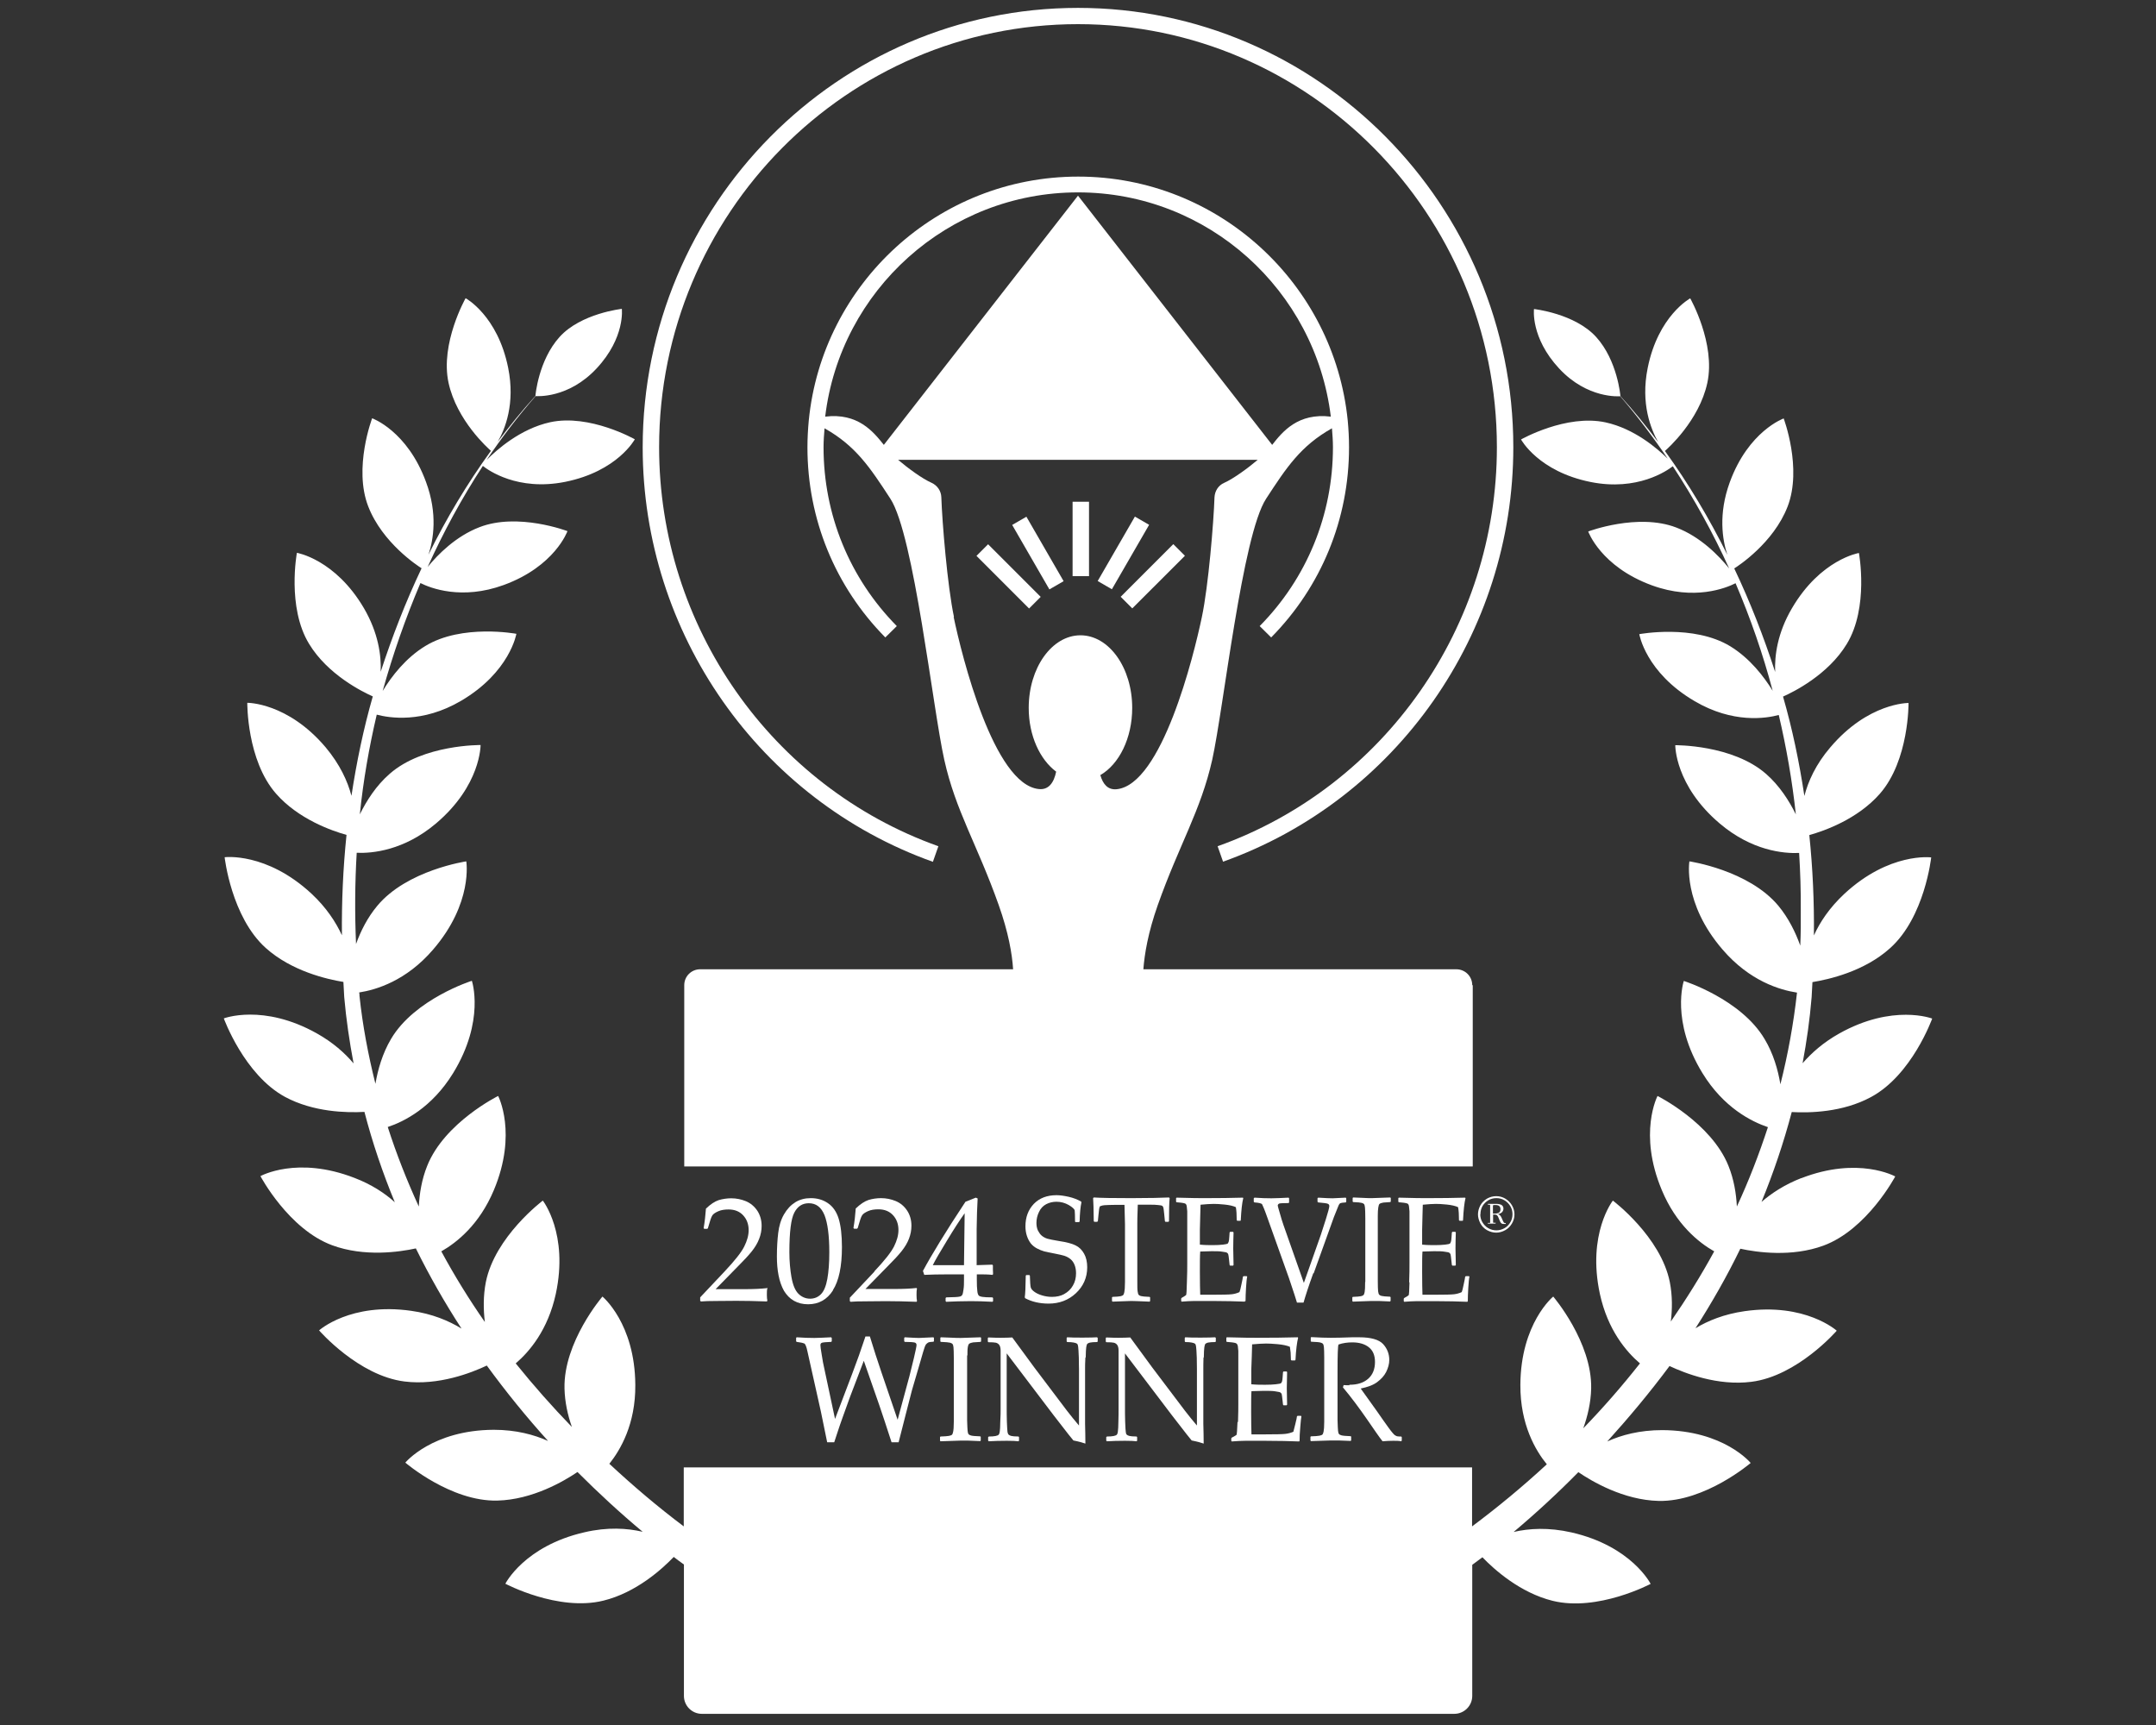 <?xml version="1.0"?>
<svg xmlns="http://www.w3.org/2000/svg" width="100" height="80" viewBox="0 0 100 80" fill="none">
<rect x="0" y="0" width="100" height="80" fill="#333333" stroke="none"/>
<path d="M83.547 54.636C82.769 54.941 82.168 55.337 81.703 55.741C82.259 54.385 82.731 52.99 83.105 51.573C83.935 51.619 85.467 51.589 86.777 50.88C88.682 49.859 89.619 47.238 89.619 47.238C89.619 47.238 87.798 46.537 85.307 47.931C84.56 48.35 84.019 48.838 83.608 49.31C83.798 48.297 83.943 47.276 84.027 46.248C84.042 46.019 84.049 45.783 84.065 45.547C84.811 45.425 86.465 45.059 87.669 43.97C89.276 42.53 89.573 39.764 89.573 39.764C89.573 39.764 87.638 39.512 85.543 41.455C84.85 42.103 84.408 42.773 84.133 43.383C84.149 41.829 84.08 40.274 83.92 38.728C84.606 38.537 86.152 37.996 87.189 36.815C88.552 35.261 88.522 32.602 88.522 32.602C88.522 32.602 86.655 32.579 84.888 34.667C84.217 35.452 83.867 36.236 83.691 36.914C83.455 35.352 83.135 33.806 82.701 32.305C83.181 32.092 84.789 31.299 85.657 29.867C86.693 28.168 86.221 25.646 86.221 25.646C86.221 25.646 84.446 25.935 83.112 28.213C82.442 29.356 82.305 30.4 82.335 31.162C81.802 29.524 81.177 27.916 80.438 26.362C80.598 26.263 82.259 25.189 82.914 23.49C83.6 21.707 82.731 19.406 82.731 19.406C82.731 19.406 81.101 19.985 80.232 22.362C79.691 23.84 79.889 25.036 80.118 25.73C79.28 24.046 78.32 22.43 77.223 20.914C77.345 20.808 78.808 19.512 79.189 17.76C79.585 15.931 78.396 13.836 78.396 13.836C78.396 13.836 76.91 14.636 76.423 17.067C76.088 18.728 76.575 19.909 76.91 20.503C76.354 19.764 75.775 19.048 75.158 18.37C75.158 18.347 75.021 16.724 74.038 15.634C73.048 14.537 71.15 14.332 71.15 14.332C71.15 14.332 70.983 15.657 72.316 17.09C73.634 18.507 75.112 18.377 75.15 18.377C75.943 19.299 76.674 20.267 77.352 21.272C76.865 20.792 75.798 19.878 74.472 19.589C72.644 19.192 70.549 20.381 70.549 20.381C70.549 20.381 71.349 21.867 73.779 22.354C75.951 22.789 77.322 21.829 77.589 21.623C78.579 23.131 79.455 24.716 80.202 26.362C79.722 25.768 78.869 24.892 77.749 24.465C75.966 23.779 73.665 24.648 73.665 24.648C73.665 24.648 74.244 26.278 76.621 27.147C78.587 27.863 80.049 27.276 80.499 27.048C81.192 28.671 81.771 30.339 82.221 32.038C81.809 31.368 81.162 30.53 80.255 29.973C78.556 28.937 76.034 29.41 76.034 29.41C76.034 29.41 76.324 31.185 78.602 32.518C80.377 33.562 81.916 33.318 82.503 33.158C82.861 34.682 83.128 36.221 83.295 37.768C82.983 37.135 82.541 36.442 81.916 35.893C80.362 34.53 77.703 34.56 77.703 34.56C77.703 34.56 77.68 36.427 79.768 38.194C81.253 39.452 82.716 39.589 83.448 39.558C83.501 40.434 83.531 41.318 83.524 42.194C83.531 42.751 83.524 43.307 83.501 43.855C83.28 43.238 82.96 42.583 82.488 42.011C81.109 40.35 78.358 39.947 78.358 39.947C78.358 39.947 78.031 41.874 79.897 44.038C81.154 45.501 82.556 45.912 83.349 46.034C83.189 47.474 82.93 48.892 82.579 50.286C82.465 49.608 82.251 48.861 81.848 48.191C80.751 46.331 78.099 45.493 78.099 45.493C78.099 45.493 77.474 47.345 78.968 49.775C79.951 51.375 81.238 52.015 82 52.274C81.589 53.532 81.116 54.758 80.56 55.954C80.529 55.352 80.423 54.697 80.171 54.072C79.371 52.069 76.88 50.827 76.88 50.827C76.88 50.827 75.973 52.556 77.078 55.192C77.741 56.785 78.785 57.623 79.509 58.034C78.899 59.154 78.221 60.236 77.497 61.288C77.566 60.716 77.573 60.092 77.451 59.467C77.032 57.349 74.808 55.68 74.808 55.68C74.808 55.68 73.604 57.212 74.206 60.008C74.571 61.684 75.432 62.69 76.065 63.23C75.242 64.274 74.366 65.28 73.436 66.24C73.634 65.684 73.787 65.052 73.802 64.396C73.848 62.24 72.042 60.13 72.042 60.13C72.042 60.13 70.533 61.364 70.518 64.229C70.51 66.072 71.227 67.276 71.745 67.909C70.64 68.93 69.482 69.89 68.278 70.789V68.053H31.714V70.789C30.518 69.89 29.368 68.914 28.263 67.886C28.773 67.246 29.482 66.05 29.467 64.229C29.451 61.371 27.943 60.13 27.943 60.13C27.943 60.13 26.13 62.24 26.183 64.396C26.198 65.029 26.335 65.638 26.526 66.179C25.611 65.234 24.743 64.251 23.92 63.23C24.552 62.69 25.413 61.684 25.779 60.008C26.381 57.212 25.177 55.68 25.177 55.68C25.177 55.68 22.952 57.349 22.533 59.467C22.411 60.099 22.419 60.731 22.488 61.31C21.756 60.259 21.078 59.162 20.469 58.034C21.192 57.623 22.236 56.792 22.907 55.192C24.011 52.556 23.105 50.827 23.105 50.827C23.105 50.827 20.613 52.061 19.813 54.072C19.562 54.697 19.455 55.352 19.425 55.954C18.876 54.758 18.389 53.524 17.985 52.267C18.747 52.015 20.034 51.368 21.017 49.768C22.511 47.33 21.886 45.486 21.886 45.486C21.886 45.486 19.234 46.324 18.137 48.183C17.741 48.853 17.528 49.592 17.413 50.263C17.078 48.922 16.819 47.566 16.674 46.187C16.674 46.133 16.674 46.08 16.659 46.027C17.451 45.905 18.846 45.486 20.088 44.038C21.954 41.874 21.627 39.947 21.627 39.947C21.627 39.947 18.876 40.35 17.497 42.011C17.04 42.56 16.728 43.185 16.514 43.779C16.453 42.37 16.461 40.96 16.545 39.55C17.269 39.581 18.739 39.444 20.225 38.187C22.312 36.419 22.29 34.552 22.29 34.552C22.29 34.552 19.631 34.522 18.076 35.886C17.444 36.434 17.002 37.135 16.689 37.768C16.849 36.206 17.116 34.667 17.474 33.143C18.053 33.295 19.592 33.554 21.383 32.503C23.653 31.17 23.951 29.394 23.951 29.394C23.951 29.394 21.429 28.922 19.73 29.958C18.815 30.514 18.16 31.368 17.749 32.046C18.221 30.347 18.808 28.671 19.501 27.04C19.966 27.276 21.421 27.84 23.364 27.131C25.741 26.263 26.32 24.632 26.32 24.632C26.32 24.632 24.019 23.756 22.236 24.45C21.147 24.869 20.316 25.707 19.836 26.293C20.568 24.671 21.421 23.101 22.396 21.608C22.632 21.798 24.004 22.789 26.213 22.347C28.644 21.859 29.444 20.373 29.444 20.373C29.444 20.373 27.349 19.185 25.52 19.581C24.126 19.886 23.021 20.876 22.571 21.333C23.265 20.297 24.019 19.314 24.842 18.37C24.88 18.37 26.358 18.499 27.676 17.082C29.009 15.65 28.842 14.324 28.842 14.324C28.842 14.324 26.945 14.53 25.954 15.627C24.971 16.716 24.834 18.339 24.834 18.362C24.209 19.048 23.631 19.764 23.082 20.495C23.425 19.909 23.905 18.72 23.57 17.059C23.082 14.629 21.596 13.829 21.596 13.829C21.596 13.829 20.408 15.924 20.804 17.752C21.185 19.505 22.648 20.8 22.77 20.907C21.672 22.423 20.705 24.038 19.874 25.722C20.103 25.029 20.309 23.832 19.76 22.354C18.891 19.977 17.261 19.398 17.261 19.398C17.261 19.398 16.385 21.699 17.078 23.482C17.733 25.181 19.394 26.255 19.554 26.354C18.815 27.909 18.191 29.524 17.657 31.154C17.688 30.4 17.55 29.356 16.88 28.206C15.547 25.935 13.771 25.638 13.771 25.638C13.771 25.638 13.299 28.16 14.335 29.859C15.204 31.291 16.811 32.084 17.291 32.297C16.857 33.806 16.537 35.352 16.301 36.907C16.126 36.236 15.768 35.452 15.105 34.659C13.337 32.572 11.47 32.594 11.47 32.594C11.47 32.594 11.44 35.253 12.804 36.808C13.84 37.989 15.387 38.53 16.072 38.72C15.912 40.267 15.844 41.821 15.859 43.375C15.577 42.766 15.143 42.095 14.45 41.448C12.354 39.505 10.419 39.756 10.419 39.756C10.419 39.756 10.724 42.522 12.324 43.962C13.528 45.044 15.181 45.417 15.928 45.539C15.943 45.775 15.95 46.004 15.966 46.24C16.057 47.284 16.209 48.305 16.4 49.318C15.996 48.838 15.44 48.343 14.693 47.924C12.202 46.53 10.381 47.23 10.381 47.23C10.381 47.23 11.326 49.844 13.223 50.872C14.541 51.581 16.08 51.611 16.903 51.566C17.276 52.998 17.749 54.392 18.312 55.756C17.848 55.337 17.238 54.933 16.446 54.629C13.779 53.592 12.08 54.545 12.08 54.545C12.08 54.545 13.383 57.006 15.409 57.752C16.895 58.301 18.526 58.065 19.288 57.897C19.92 59.177 20.629 60.419 21.406 61.615C20.819 61.257 20.057 60.93 19.074 60.792C16.248 60.389 14.8 61.699 14.8 61.699C14.8 61.699 16.621 63.802 18.762 64.069C20.339 64.267 21.87 63.665 22.579 63.33C23.463 64.541 24.408 65.707 25.421 66.827C24.773 66.537 23.935 66.309 22.899 66.309C20.042 66.324 18.8 67.832 18.8 67.832C18.8 67.832 20.91 69.646 23.067 69.592C24.697 69.554 26.168 68.686 26.785 68.267C27.752 69.234 28.758 70.164 29.809 71.04C29.093 70.872 28.179 70.811 27.105 71.063C24.316 71.703 23.44 73.448 23.44 73.448C23.44 73.448 25.893 74.751 27.989 74.232C29.505 73.859 30.701 72.777 31.25 72.206C31.402 72.328 31.562 72.442 31.722 72.556V78.651C31.722 79.109 32.095 79.482 32.552 79.482H67.455C67.912 79.482 68.286 79.109 68.286 78.651V72.572C68.446 72.45 68.606 72.335 68.758 72.221C69.314 72.8 70.51 73.867 72.011 74.24C74.107 74.758 76.56 73.455 76.56 73.455C76.56 73.455 75.684 71.71 72.895 71.07C71.829 70.827 70.922 70.88 70.206 71.048C71.249 70.171 72.255 69.242 73.208 68.274C73.825 68.693 75.295 69.57 76.933 69.608C79.09 69.653 81.2 67.848 81.2 67.848C81.2 67.848 79.966 66.339 77.101 66.324C76.049 66.324 75.204 66.552 74.549 66.85C75.562 65.73 76.529 64.572 77.436 63.352C78.152 63.688 79.669 64.282 81.231 64.084C83.371 63.817 85.192 61.714 85.192 61.714C85.192 61.714 83.745 60.404 80.918 60.808C79.966 60.945 79.219 61.25 78.64 61.6C79.402 60.411 80.103 59.185 80.72 57.912C81.49 58.08 83.105 58.309 84.575 57.768C86.602 57.021 87.905 54.56 87.905 54.56C87.905 54.56 86.198 53.608 83.539 54.644L83.547 54.636Z" fill="white"/>
<path d="M68.286 45.691C68.286 45.28 67.958 44.952 67.547 44.952H53.032C53.086 44.244 53.246 43.261 53.703 41.966C54.701 39.154 55.691 37.608 56.225 35.238C56.751 32.868 57.619 24.823 58.724 23.131C59.676 21.669 60.331 20.678 61.779 19.863C61.802 20.152 61.825 20.442 61.825 20.739C61.825 23.863 60.621 26.811 58.427 29.036L58.96 29.562C61.291 27.2 62.571 24.069 62.571 20.747C62.571 20.328 62.549 19.909 62.511 19.505C62.511 19.505 62.511 19.505 62.518 19.505C62.518 19.505 62.518 19.505 62.511 19.505C61.878 13.166 56.514 8.19 50.008 8.19C43.501 8.19 38.137 13.158 37.512 19.505C37.512 19.505 37.512 19.505 37.505 19.505C37.505 19.505 37.505 19.505 37.512 19.505C37.474 19.916 37.451 20.328 37.451 20.747C37.451 24.069 38.731 27.2 41.063 29.562L41.596 29.036C39.402 26.811 38.198 23.863 38.198 20.739C38.198 20.442 38.221 20.152 38.244 19.863C39.691 20.678 40.347 21.669 41.299 23.131C42.396 24.823 43.265 32.868 43.798 35.238C44.324 37.608 45.322 39.154 46.32 41.966C46.777 43.253 46.945 44.244 46.99 44.952H32.476C32.065 44.952 31.737 45.28 31.737 45.691V54.095H68.309V45.691H68.286ZM38.274 19.322C38.975 13.47 43.966 8.922 50 8.922C56.034 8.922 61.017 13.47 61.726 19.322C60.209 19.139 59.493 20.008 59.006 20.632L50 9.074L40.994 20.632C40.499 20.008 39.783 19.139 38.274 19.322ZM44.248 28.617C43.943 27.177 43.699 24.213 43.661 23.063C43.653 22.773 43.478 22.514 43.211 22.392C42.777 22.202 42.114 21.714 41.657 21.326H58.335C57.878 21.714 57.208 22.202 56.781 22.392C56.514 22.507 56.347 22.766 56.331 23.063C56.293 24.213 56.05 27.177 55.745 28.617C55.364 30.438 53.886 36.396 51.791 36.602C51.387 36.64 51.158 36.373 51.036 35.947C51.905 35.444 52.514 34.24 52.514 32.83C52.514 30.971 51.44 29.463 50.114 29.463C48.789 29.463 47.714 30.971 47.714 32.83C47.714 34.118 48.232 35.223 48.987 35.787C48.88 36.305 48.636 36.64 48.187 36.594C46.091 36.389 44.613 30.43 44.232 28.61L44.248 28.617Z" fill="white"/>
<path d="M45.83 25.241L45.291 25.779L47.731 28.22L48.27 27.681L45.83 25.241Z" fill="white"/>
<path d="M47.607 23.964L46.947 24.345L48.673 27.334L49.333 26.953L47.607 23.964Z" fill="white"/>
<path d="M50.511 23.269H49.749V26.72H50.511V23.269Z" fill="white"/>
<path d="M54.42 25.236L51.979 27.677L52.518 28.215L54.959 25.775L54.42 25.236Z" fill="white"/>
<path d="M52.639 23.958L50.913 26.946L51.572 27.328L53.299 24.339L52.639 23.958Z" fill="white"/>
<path d="M35.562 59.741C35.288 59.771 34.945 59.787 34.533 59.787H33.192L34.251 58.705C34.511 58.446 34.716 58.225 34.869 58.034C35.021 57.844 35.135 57.653 35.211 57.455C35.288 57.257 35.326 57.059 35.326 56.853C35.326 56.587 35.257 56.35 35.128 56.152C34.99 55.947 34.815 55.802 34.602 55.71C34.381 55.619 34.152 55.573 33.916 55.573C33.718 55.573 33.52 55.604 33.337 55.657C33.154 55.718 32.956 55.847 32.743 56.053C32.72 56.35 32.69 56.655 32.636 56.96L32.667 56.99H32.804L32.834 56.96C32.926 56.64 32.987 56.442 33.04 56.366C33.086 56.297 33.177 56.236 33.314 56.175C33.451 56.114 33.611 56.091 33.794 56.091C34.076 56.091 34.305 56.183 34.472 56.366C34.64 56.548 34.724 56.777 34.724 57.051C34.724 57.288 34.655 57.539 34.518 57.813C34.381 58.087 34.076 58.468 33.611 58.964L32.476 60.167V60.328L32.514 60.358C32.651 60.343 32.903 60.335 33.269 60.335C33.642 60.335 33.939 60.328 34.152 60.328C34.259 60.328 34.488 60.328 34.823 60.335C35.158 60.343 35.41 60.35 35.569 60.358L35.592 60.32C35.577 60.251 35.569 60.167 35.569 60.053C35.569 59.931 35.569 59.825 35.592 59.748L35.569 59.718L35.562 59.741Z" fill="white"/>
<path d="M38.632 59.833C38.907 59.406 39.051 58.735 39.051 57.836C39.051 57.28 38.998 56.838 38.899 56.518C38.8 56.198 38.632 55.955 38.404 55.802C38.175 55.642 37.909 55.566 37.604 55.566C37.337 55.566 37.101 55.627 36.888 55.756C36.682 55.886 36.507 56.069 36.362 56.32C36.217 56.572 36.133 56.861 36.095 57.181C36.057 57.501 36.034 57.867 36.034 58.271C36.034 58.583 36.057 58.873 36.111 59.147C36.164 59.421 36.248 59.657 36.362 59.863C36.484 60.061 36.636 60.221 36.827 60.328C37.017 60.434 37.23 60.488 37.482 60.488C37.969 60.488 38.358 60.275 38.632 59.848V59.833ZM36.712 59.246C36.651 58.895 36.613 58.499 36.613 58.073C36.613 57.135 36.69 56.526 36.842 56.236C36.994 55.947 37.215 55.802 37.512 55.802C37.855 55.802 38.091 55.985 38.244 56.358C38.389 56.732 38.465 57.303 38.465 58.073C38.465 58.568 38.434 58.979 38.373 59.315C38.312 59.65 38.213 59.886 38.076 60.023C37.939 60.16 37.771 60.229 37.573 60.229C37.375 60.229 37.185 60.153 37.032 60C36.88 59.848 36.773 59.589 36.712 59.238V59.246Z" fill="white"/>
<path d="M40.552 58.979L39.417 60.183V60.343L39.455 60.373C39.592 60.358 39.844 60.351 40.209 60.351C40.583 60.351 40.88 60.343 41.093 60.343C41.2 60.343 41.429 60.343 41.764 60.351C42.099 60.358 42.35 60.366 42.511 60.373L42.533 60.335C42.518 60.267 42.511 60.183 42.511 60.069C42.511 59.947 42.511 59.84 42.533 59.764L42.511 59.733C42.236 59.764 41.893 59.779 41.482 59.779H40.141L41.2 58.697C41.459 58.438 41.665 58.217 41.817 58.027C41.969 57.836 42.084 57.646 42.16 57.448C42.236 57.25 42.274 57.052 42.274 56.846C42.274 56.579 42.206 56.343 42.076 56.145C41.939 55.939 41.764 55.794 41.55 55.703C41.33 55.612 41.101 55.566 40.865 55.566C40.667 55.566 40.469 55.596 40.286 55.65C40.103 55.711 39.905 55.84 39.691 56.046C39.669 56.343 39.638 56.648 39.585 56.953L39.615 56.983H39.752L39.783 56.953C39.874 56.633 39.935 56.434 39.989 56.358C40.034 56.29 40.126 56.229 40.263 56.168C40.4 56.107 40.56 56.084 40.743 56.084C41.025 56.084 41.253 56.175 41.421 56.358C41.589 56.541 41.672 56.77 41.672 57.044C41.672 57.28 41.604 57.532 41.467 57.806C41.33 58.08 41.025 58.461 40.56 58.956L40.552 58.979Z" fill="white"/>
<path d="M46.061 60.343V60.198L46.031 60.168C45.809 60.168 45.657 60.16 45.566 60.145C45.474 60.13 45.413 60.107 45.391 60.076C45.368 60.046 45.337 59.977 45.33 59.871C45.314 59.764 45.307 59.581 45.307 59.33V59.101H45.482C45.627 59.101 45.809 59.101 46.031 59.124L46.061 59.093C46.061 59.025 46.053 58.949 46.053 58.873C46.053 58.834 46.053 58.773 46.053 58.682L46.023 58.651C45.855 58.659 45.611 58.667 45.299 58.674V57.013C45.307 56.442 45.322 55.97 45.345 55.581L45.261 55.543L44.781 55.733C43.859 57.128 43.204 58.202 42.808 58.941L42.869 59.124C43.166 59.109 43.531 59.101 43.966 59.101H44.712V59.352C44.712 59.513 44.712 59.657 44.69 59.802C44.674 59.939 44.651 60.031 44.621 60.069C44.59 60.107 44.545 60.13 44.484 60.137C44.423 60.153 44.225 60.16 43.889 60.168L43.859 60.198V60.343L43.889 60.373C44.209 60.358 44.59 60.343 45.032 60.343C45.299 60.343 45.634 60.351 46.031 60.373L46.061 60.343ZM44.712 58.674H43.265C43.371 58.453 43.592 58.08 43.92 57.539C44.248 56.998 44.522 56.572 44.743 56.267L44.712 58.682V58.674Z" fill="white"/>
<path d="M49.36 60.015C49.192 60.107 49.002 60.145 48.789 60.145C48.636 60.145 48.484 60.122 48.331 60.076C48.179 60.031 48.057 59.97 47.966 59.901C47.874 59.833 47.821 59.764 47.806 59.695C47.791 59.634 47.775 59.452 47.768 59.162L47.745 59.132H47.6L47.577 59.162C47.569 59.688 47.554 60.015 47.531 60.16L47.547 60.206C47.859 60.373 48.225 60.457 48.636 60.457C49.131 60.457 49.558 60.297 49.901 59.977C50.244 59.657 50.427 59.254 50.427 58.773C50.427 58.53 50.381 58.316 50.282 58.141C50.183 57.966 50.053 57.836 49.893 57.76C49.733 57.676 49.474 57.608 49.116 57.554C48.857 57.509 48.682 57.478 48.583 57.448C48.484 57.417 48.4 57.372 48.324 57.311C48.248 57.25 48.194 57.166 48.141 57.067C48.095 56.968 48.072 56.846 48.072 56.716C48.072 56.541 48.111 56.373 48.187 56.214C48.263 56.046 48.377 55.924 48.522 55.848C48.667 55.772 48.827 55.733 49.002 55.733C49.208 55.733 49.398 55.787 49.573 55.886C49.749 55.992 49.84 56.076 49.848 56.145C49.855 56.214 49.863 56.389 49.863 56.655L49.886 56.678H50.046L50.076 56.648C50.084 56.267 50.114 55.97 50.16 55.756L50.137 55.718C49.969 55.627 49.779 55.551 49.573 55.505C49.368 55.459 49.177 55.429 49.002 55.429C48.56 55.429 48.209 55.566 47.95 55.833C47.691 56.107 47.562 56.45 47.562 56.876C47.562 57.029 47.585 57.181 47.63 57.318C47.676 57.455 47.737 57.57 47.813 57.669C47.889 57.76 47.981 57.836 48.095 57.897C48.209 57.958 48.324 58.004 48.431 58.034C48.545 58.065 48.697 58.095 48.903 58.133C49.109 58.172 49.269 58.21 49.368 58.24C49.467 58.271 49.566 58.324 49.65 58.392C49.733 58.461 49.794 58.545 49.84 58.659C49.886 58.773 49.909 58.903 49.909 59.048C49.909 59.261 49.863 59.452 49.764 59.619C49.672 59.787 49.535 59.916 49.368 60.008L49.36 60.015Z" fill="white"/>
<path d="M50.99 55.962C50.99 55.962 51.09 55.901 51.227 55.893C51.364 55.886 51.524 55.878 51.707 55.878H52.156C52.171 56.434 52.179 56.731 52.179 56.762V59.459C52.179 59.703 52.164 59.855 52.149 59.924C52.133 59.992 52.118 60.038 52.095 60.061C52.072 60.084 52.034 60.099 51.973 60.114C51.912 60.129 51.791 60.137 51.6 60.145L51.577 60.167V60.335L51.6 60.366C52.111 60.35 52.392 60.335 52.461 60.335C52.522 60.335 52.811 60.343 53.322 60.366L53.345 60.335V60.167L53.322 60.145C53.109 60.137 52.971 60.122 52.918 60.107C52.865 60.091 52.827 60.069 52.811 60.046C52.789 60.023 52.781 59.969 52.766 59.893C52.751 59.817 52.751 59.649 52.751 59.398V58.735V56.754C52.751 56.678 52.751 56.381 52.773 55.87H53.345C53.482 55.87 53.604 55.87 53.718 55.886C53.825 55.893 53.893 55.908 53.916 55.931C53.939 55.947 53.947 55.977 53.962 56.015C53.969 56.053 53.985 56.152 54 56.32L54.031 56.632L54.053 56.663H54.198L54.221 56.632C54.221 56.122 54.229 55.771 54.251 55.566L54.221 55.535C53.886 55.55 53.307 55.566 52.476 55.566C51.646 55.566 51.082 55.558 50.731 55.535L50.701 55.566C50.716 55.733 50.724 56.084 50.731 56.632L50.754 56.663H50.891L50.922 56.632L50.952 56.32C50.968 56.114 50.99 55.992 51.013 55.954L50.99 55.962Z" fill="white"/>
<path d="M57.771 60.343C57.771 60.168 57.779 59.962 57.794 59.718C57.809 59.474 57.825 59.307 57.848 59.208L57.825 59.185H57.68L57.65 59.208C57.65 59.253 57.619 59.375 57.581 59.566C57.543 59.756 57.512 59.878 57.489 59.924C57.375 59.977 57.261 60.008 57.139 60.023C57.017 60.038 56.712 60.046 56.225 60.046H55.669C55.661 59.825 55.653 59.474 55.653 58.994C55.653 58.553 55.653 58.233 55.669 58.042C55.905 58.034 56.088 58.027 56.202 58.027C56.415 58.027 56.575 58.027 56.697 58.05C56.819 58.065 56.895 58.08 56.918 58.103C56.949 58.126 56.964 58.149 56.971 58.179C56.979 58.21 56.994 58.301 57.01 58.461L57.032 58.667L57.055 58.697H57.192L57.215 58.667L57.2 57.905C57.2 57.653 57.208 57.41 57.215 57.158L57.192 57.128H57.055L57.032 57.158L57.017 57.371C57.01 57.478 57.002 57.554 56.987 57.593C56.971 57.631 56.956 57.661 56.941 57.676C56.918 57.691 56.849 57.707 56.72 57.722C56.59 57.737 56.438 57.745 56.255 57.745C56.072 57.745 55.874 57.745 55.653 57.722V57.036L55.669 56.411L55.684 55.871C55.928 55.848 56.133 55.833 56.293 55.833C56.408 55.833 56.575 55.84 56.796 55.863C57.017 55.886 57.192 55.924 57.322 55.985C57.352 56.16 57.36 56.343 57.36 56.533C57.36 56.549 57.36 56.564 57.36 56.587L57.391 56.617H57.535L57.55 56.587C57.573 56.122 57.611 55.779 57.665 55.566L57.65 55.543C57.139 55.558 56.552 55.566 55.889 55.566C55.699 55.566 55.257 55.566 54.571 55.543L54.549 55.566V55.733L54.571 55.756L54.8 55.779C54.869 55.787 54.922 55.802 54.952 55.81C54.983 55.817 55.006 55.84 55.013 55.855C55.029 55.871 55.036 55.909 55.044 55.947C55.051 55.992 55.059 56.069 55.067 56.175C55.067 56.282 55.067 56.419 55.067 56.587V57.356V58.598C55.067 58.796 55.067 59.086 55.051 59.467C55.044 59.848 55.029 60.046 55.013 60.061C54.998 60.076 54.929 60.122 54.808 60.191L54.785 60.221V60.335L54.808 60.366C55.013 60.351 55.211 60.335 55.402 60.335H56.225C56.842 60.335 57.345 60.351 57.733 60.366L57.756 60.335L57.771 60.343Z" fill="white"/>
<path d="M60.933 59.048L61.87 56.442C61.992 56.137 62.061 55.962 62.084 55.909C62.107 55.855 62.13 55.825 62.16 55.802C62.191 55.787 62.274 55.772 62.419 55.764L62.442 55.733V55.573L62.419 55.543C62.091 55.558 61.886 55.573 61.809 55.573C61.711 55.573 61.489 55.566 61.139 55.543L61.109 55.573V55.733L61.139 55.764C61.383 55.787 61.528 55.802 61.581 55.825C61.627 55.84 61.657 55.878 61.657 55.931C61.657 56 61.604 56.198 61.497 56.541C61.391 56.876 61.314 57.12 61.261 57.273L60.476 59.497L59.531 56.815C59.478 56.671 59.425 56.488 59.364 56.274C59.303 56.061 59.265 55.939 59.265 55.916C59.265 55.871 59.288 55.84 59.333 55.817C59.379 55.802 59.524 55.794 59.768 55.794L59.791 55.764V55.573L59.768 55.543C59.44 55.558 59.173 55.573 58.968 55.573C58.754 55.573 58.495 55.566 58.183 55.543L58.152 55.573V55.733L58.183 55.764C58.396 55.779 58.518 55.81 58.541 55.855C58.564 55.901 58.648 56.084 58.762 56.411L59.783 59.269C60.004 59.931 60.133 60.312 60.156 60.411H60.461C60.552 60.092 60.697 59.642 60.91 59.055L60.933 59.048Z" fill="white"/>
<path d="M63.318 59.459C63.318 59.703 63.31 59.855 63.295 59.924C63.28 59.992 63.265 60.038 63.242 60.061C63.219 60.084 63.181 60.099 63.12 60.114C63.059 60.129 62.929 60.137 62.747 60.145L62.724 60.167V60.335L62.747 60.366C63.257 60.35 63.547 60.335 63.608 60.335C63.691 60.335 63.798 60.335 63.943 60.335C64.286 60.35 64.461 60.358 64.476 60.358L64.499 60.328V60.16L64.476 60.137C64.263 60.129 64.126 60.114 64.072 60.099C64.019 60.084 63.981 60.061 63.966 60.038C63.943 60.015 63.935 59.962 63.92 59.886C63.912 59.809 63.905 59.649 63.905 59.39V58.727V57.158V56.381C63.905 56.221 63.912 56.091 63.928 56C63.943 55.908 63.958 55.847 63.996 55.825C64.027 55.802 64.088 55.787 64.164 55.771C64.24 55.764 64.347 55.756 64.484 55.748L64.507 55.726V55.558L64.484 55.535C63.973 55.55 63.691 55.566 63.623 55.566C63.547 55.566 63.387 55.566 63.135 55.55L62.762 55.535L62.739 55.558V55.726L62.762 55.748C62.975 55.756 63.105 55.771 63.166 55.787C63.219 55.802 63.257 55.825 63.272 55.847C63.288 55.87 63.303 55.924 63.31 56C63.318 56.076 63.326 56.244 63.326 56.503V57.166V58.735V59.451L63.318 59.459Z" fill="white"/>
<path d="M65.375 59.474C65.368 59.855 65.352 60.053 65.337 60.069C65.322 60.084 65.253 60.13 65.131 60.198L65.109 60.229V60.343L65.131 60.373C65.337 60.358 65.535 60.343 65.726 60.343H66.549C67.166 60.343 67.669 60.358 68.057 60.373L68.08 60.343C68.08 60.168 68.088 59.962 68.103 59.718C68.118 59.474 68.133 59.307 68.156 59.208L68.133 59.185H67.989L67.958 59.208C67.958 59.253 67.928 59.375 67.889 59.566C67.851 59.756 67.821 59.878 67.798 59.924C67.684 59.977 67.57 60.008 67.448 60.023C67.326 60.038 67.021 60.046 66.533 60.046H65.977C65.969 59.825 65.962 59.474 65.962 58.994C65.962 58.553 65.962 58.233 65.977 58.042C66.213 58.034 66.396 58.027 66.51 58.027C66.724 58.027 66.884 58.027 67.006 58.05C67.128 58.065 67.204 58.08 67.227 58.103C67.257 58.126 67.272 58.149 67.28 58.179C67.288 58.21 67.303 58.301 67.318 58.461L67.341 58.667L67.364 58.697H67.501L67.524 58.667L67.509 57.905C67.509 57.653 67.516 57.41 67.524 57.158L67.501 57.128H67.364L67.341 57.158L67.326 57.371C67.318 57.478 67.311 57.554 67.295 57.593C67.28 57.631 67.265 57.661 67.249 57.676C67.227 57.691 67.158 57.707 67.029 57.722C66.899 57.737 66.747 57.745 66.564 57.745C66.381 57.745 66.183 57.745 65.962 57.722V57.036L65.977 56.411L65.992 55.871C66.236 55.848 66.442 55.833 66.602 55.833C66.716 55.833 66.884 55.84 67.105 55.863C67.326 55.886 67.501 55.924 67.63 55.985C67.661 56.16 67.669 56.343 67.669 56.533C67.669 56.549 67.669 56.564 67.669 56.587L67.699 56.617H67.844L67.859 56.587C67.882 56.122 67.92 55.779 67.973 55.566L67.958 55.543C67.448 55.558 66.861 55.566 66.198 55.566C66.008 55.566 65.566 55.566 64.88 55.543L64.857 55.566V55.733L64.88 55.756L65.109 55.779C65.177 55.787 65.231 55.802 65.261 55.81C65.291 55.817 65.314 55.84 65.322 55.855C65.337 55.871 65.345 55.909 65.352 55.947C65.36 55.992 65.368 56.069 65.375 56.175C65.375 56.282 65.375 56.419 65.375 56.587V57.356V58.598C65.375 58.796 65.375 59.086 65.36 59.467L65.375 59.474Z" fill="white"/>
<path d="M37.299 62.301C37.352 62.324 37.406 62.453 37.451 62.674L38.076 65.471L38.366 66.888H38.693L38.869 66.354C38.922 66.194 38.99 65.989 39.082 65.737L39.425 64.785L40.065 63.109L40.796 65.204C40.941 65.623 41.124 66.187 41.352 66.888H41.68L42.038 65.486C42.168 64.983 42.251 64.648 42.297 64.48L42.632 63.337L42.815 62.705C42.869 62.514 42.914 62.4 42.945 62.354C42.975 62.316 43.013 62.286 43.051 62.263C43.09 62.24 43.173 62.232 43.295 62.225L43.318 62.202V62.05L43.295 62.019C42.914 62.034 42.693 62.05 42.625 62.05C42.549 62.05 42.328 62.042 41.962 62.019L41.939 62.05V62.202L41.962 62.232C42.213 62.232 42.373 62.248 42.427 62.263C42.48 62.278 42.511 62.316 42.511 62.377C42.511 62.431 42.472 62.629 42.389 62.979C42.305 63.33 42.236 63.604 42.183 63.817L41.634 65.844L40.88 63.634C40.697 63.101 40.522 62.552 40.347 61.981H40.141C39.943 62.583 39.737 63.162 39.524 63.718L38.731 65.806L38.229 63.451C38.191 63.291 38.152 63.086 38.114 62.834C38.069 62.583 38.053 62.431 38.053 62.385C38.053 62.324 38.076 62.286 38.13 62.27C38.175 62.255 38.32 62.24 38.556 62.232L38.579 62.202V62.05L38.549 62.019C38.206 62.034 37.947 62.05 37.771 62.05C37.535 62.05 37.261 62.042 36.949 62.019L36.926 62.05V62.202L36.949 62.232C37.124 62.255 37.246 62.278 37.299 62.309V62.301Z" fill="white"/>
<path d="M44.872 62.865C44.872 62.705 44.872 62.575 44.888 62.484C44.903 62.392 44.926 62.331 44.964 62.309C45.002 62.286 45.055 62.27 45.139 62.255C45.223 62.248 45.337 62.24 45.482 62.232L45.505 62.209V62.042L45.482 62.019C44.941 62.034 44.629 62.05 44.56 62.05C44.476 62.05 44.309 62.05 44.042 62.034L43.638 62.019L43.615 62.042V62.209L43.638 62.232C43.867 62.24 44.011 62.255 44.065 62.27C44.126 62.286 44.164 62.309 44.179 62.331C44.202 62.354 44.217 62.408 44.225 62.484C44.232 62.56 44.24 62.728 44.24 62.987V63.65V65.219V65.935C44.24 66.179 44.225 66.331 44.209 66.4C44.194 66.469 44.179 66.514 44.156 66.537C44.133 66.56 44.088 66.575 44.019 66.591C43.95 66.606 43.821 66.613 43.623 66.621L43.6 66.644V66.811L43.623 66.842C44.171 66.827 44.476 66.811 44.545 66.811C44.629 66.811 44.751 66.811 44.903 66.811C45.269 66.827 45.459 66.834 45.467 66.834L45.489 66.804V66.636L45.467 66.613C45.238 66.606 45.093 66.591 45.04 66.575C44.987 66.56 44.941 66.537 44.926 66.514C44.903 66.491 44.888 66.438 44.88 66.362C44.872 66.286 44.865 66.126 44.857 65.867V65.204V63.634V62.857L44.872 62.865Z" fill="white"/>
<path d="M50.358 62.964C50.358 62.72 50.373 62.56 50.381 62.491C50.389 62.423 50.404 62.377 50.419 62.339C50.442 62.309 50.488 62.278 50.564 62.263C50.64 62.248 50.747 62.24 50.891 62.24L50.914 62.209V62.05L50.884 62.019C50.754 62.027 50.533 62.034 50.244 62.034C49.924 62.034 49.672 62.034 49.497 62.019L49.474 62.05V62.209L49.497 62.24C49.627 62.24 49.726 62.248 49.802 62.263C49.878 62.278 49.924 62.293 49.954 62.316C49.985 62.339 50 62.392 50.008 62.461C50.015 62.529 50.031 62.697 50.038 62.964C50.038 63.23 50.046 63.406 50.046 63.482V66.111C49.855 65.889 49.672 65.661 49.489 65.425L47.981 63.429L46.952 62.027C46.815 62.034 46.632 62.042 46.419 62.042C46.328 62.042 46.13 62.042 45.84 62.027L45.817 62.057V62.217L45.84 62.248C46.008 62.248 46.122 62.255 46.191 62.27C46.259 62.286 46.312 62.324 46.35 62.377C46.389 62.431 46.411 62.522 46.411 62.636V65.379C46.411 65.486 46.411 65.661 46.396 65.905C46.396 66.149 46.381 66.309 46.373 66.377C46.366 66.446 46.35 66.499 46.328 66.529C46.305 66.56 46.251 66.583 46.175 66.598C46.099 66.613 45.992 66.621 45.863 66.621L45.832 66.651V66.811L45.863 66.842C46.107 66.827 46.381 66.819 46.701 66.819C46.952 66.819 47.128 66.827 47.242 66.842L47.265 66.811V66.651L47.242 66.621C47.067 66.621 46.945 66.606 46.891 66.591C46.838 66.575 46.8 66.552 46.777 66.529C46.754 66.507 46.747 66.469 46.731 66.415C46.724 66.362 46.709 66.194 46.701 65.928C46.693 65.661 46.693 65.478 46.693 65.371V62.766L48.872 65.638L49.558 66.522L49.787 66.804C50.053 66.857 50.236 66.91 50.343 66.949C50.343 66.644 50.335 66.331 50.328 66.027V65.097V63.482C50.328 63.375 50.328 63.192 50.343 62.949L50.358 62.964Z" fill="white"/>
<path d="M55.836 62.964C55.836 62.72 55.851 62.56 55.859 62.491C55.867 62.423 55.882 62.377 55.897 62.339C55.92 62.309 55.966 62.278 56.042 62.263C56.118 62.248 56.232 62.24 56.37 62.24L56.392 62.209V62.05L56.362 62.019C56.232 62.027 56.011 62.034 55.722 62.034C55.402 62.034 55.151 62.034 54.975 62.019L54.952 62.05V62.209L54.975 62.24C55.105 62.24 55.204 62.248 55.272 62.263C55.349 62.278 55.394 62.293 55.425 62.316C55.455 62.339 55.471 62.392 55.478 62.461C55.486 62.529 55.501 62.697 55.509 62.964C55.509 63.23 55.516 63.406 55.516 63.482V66.111C55.326 65.889 55.143 65.661 54.96 65.425L53.451 63.429L52.423 62.027C52.286 62.034 52.103 62.042 51.889 62.042C51.798 62.042 51.6 62.042 51.31 62.027L51.288 62.057V62.217L51.31 62.248C51.478 62.248 51.592 62.255 51.661 62.27C51.73 62.286 51.783 62.324 51.821 62.377C51.859 62.431 51.882 62.522 51.882 62.636V65.379C51.882 65.486 51.882 65.661 51.874 65.905C51.874 66.149 51.859 66.309 51.851 66.377C51.844 66.446 51.829 66.499 51.806 66.529C51.783 66.56 51.73 66.583 51.653 66.598C51.577 66.613 51.471 66.621 51.341 66.621L51.31 66.651V66.811L51.341 66.842C51.585 66.827 51.859 66.819 52.179 66.819C52.431 66.819 52.606 66.827 52.72 66.842L52.743 66.811V66.651L52.72 66.621C52.545 66.621 52.423 66.606 52.37 66.591C52.316 66.575 52.278 66.552 52.255 66.529C52.232 66.507 52.225 66.469 52.217 66.415C52.209 66.362 52.194 66.194 52.187 65.928C52.179 65.661 52.179 65.478 52.179 65.371V62.766L54.358 65.638L55.044 66.522L55.272 66.804C55.539 66.857 55.722 66.91 55.829 66.949C55.829 66.644 55.821 66.331 55.813 66.027V65.097V63.482C55.813 63.375 55.813 63.192 55.821 62.949L55.836 62.964Z" fill="white"/>
<path d="M57.398 65.951C57.383 66.331 57.368 66.529 57.352 66.545C57.337 66.56 57.261 66.606 57.131 66.674L57.109 66.705V66.819L57.131 66.85C57.352 66.834 57.566 66.819 57.771 66.819H58.648C59.31 66.819 59.844 66.834 60.255 66.85L60.278 66.819C60.278 66.644 60.286 66.438 60.309 66.194C60.324 65.951 60.347 65.783 60.362 65.684L60.339 65.661H60.187L60.156 65.684C60.156 65.73 60.126 65.851 60.08 66.042C60.034 66.232 60.004 66.354 59.989 66.4C59.867 66.453 59.745 66.484 59.615 66.499C59.486 66.514 59.158 66.522 58.64 66.522H58.046C58.038 66.301 58.031 65.951 58.031 65.471C58.031 65.029 58.031 64.709 58.046 64.518C58.305 64.51 58.488 64.503 58.617 64.503C58.846 64.503 59.021 64.503 59.151 64.526C59.28 64.549 59.356 64.556 59.387 64.579C59.417 64.602 59.44 64.625 59.448 64.655C59.455 64.686 59.471 64.777 59.486 64.937L59.509 65.143L59.531 65.173H59.676L59.699 65.143L59.684 64.381C59.684 64.129 59.699 63.886 59.699 63.634L59.676 63.604H59.531L59.509 63.634L59.493 63.848C59.486 63.954 59.478 64.031 59.463 64.069C59.448 64.107 59.432 64.137 59.41 64.152C59.387 64.168 59.31 64.183 59.173 64.198C59.036 64.213 58.876 64.221 58.678 64.221C58.48 64.221 58.267 64.221 58.038 64.198V63.512L58.061 62.888L58.076 62.347C58.343 62.324 58.556 62.309 58.724 62.309C58.846 62.309 59.021 62.316 59.265 62.339C59.501 62.362 59.691 62.4 59.829 62.461C59.859 62.636 59.874 62.819 59.874 63.01C59.874 63.025 59.874 63.04 59.874 63.063L59.905 63.093H60.065L60.088 63.063C60.111 62.598 60.156 62.255 60.209 62.042L60.194 62.019C59.646 62.034 59.021 62.042 58.312 62.042C58.107 62.042 57.634 62.042 56.903 62.019L56.88 62.042V62.209L56.903 62.232L57.147 62.255C57.223 62.263 57.276 62.278 57.307 62.286C57.337 62.293 57.36 62.316 57.375 62.331C57.391 62.347 57.398 62.385 57.413 62.423C57.421 62.469 57.429 62.545 57.436 62.651C57.436 62.758 57.436 62.895 57.436 63.063V63.832V65.074C57.436 65.272 57.436 65.562 57.421 65.943L57.398 65.951Z" fill="white"/>
<path d="M62.579 64.244C62.518 64.244 62.427 64.244 62.32 64.236L62.289 64.343C62.678 64.807 63.051 65.31 63.425 65.851C63.745 66.316 63.973 66.651 64.126 66.842C64.309 66.826 64.469 66.819 64.621 66.819C64.766 66.819 64.888 66.819 64.987 66.842L65.017 66.811V66.651L64.994 66.621C64.918 66.621 64.865 66.621 64.827 66.613C64.789 66.613 64.751 66.59 64.697 66.56C64.651 66.529 64.537 66.4 64.37 66.164C64.202 65.927 64.042 65.707 63.897 65.493L63.44 64.853C63.28 64.632 63.173 64.48 63.112 64.396C63.44 64.327 63.691 64.236 63.874 64.099C64.057 63.962 64.202 63.809 64.293 63.627C64.385 63.444 64.438 63.253 64.438 63.07C64.438 62.788 64.339 62.537 64.149 62.331C63.958 62.126 63.585 62.019 63.044 62.019C62.975 62.019 62.861 62.019 62.716 62.019C62.305 62.034 61.977 62.042 61.733 62.042C61.512 62.042 61.208 62.034 60.819 62.011L60.796 62.034V62.202L60.819 62.225C61.048 62.232 61.192 62.247 61.246 62.263C61.307 62.278 61.345 62.301 61.36 62.324C61.383 62.346 61.398 62.4 61.406 62.476C61.413 62.552 61.421 62.72 61.421 62.979V63.642V65.211V65.927C61.421 66.171 61.406 66.324 61.391 66.392C61.375 66.461 61.36 66.507 61.337 66.529C61.314 66.552 61.269 66.567 61.2 66.583C61.131 66.598 61.002 66.606 60.804 66.613L60.781 66.636V66.804L60.804 66.834C61.352 66.819 61.657 66.804 61.726 66.804C61.809 66.804 61.931 66.804 62.084 66.804C62.45 66.819 62.64 66.826 62.648 66.826L62.67 66.796V66.628L62.648 66.606C62.419 66.598 62.274 66.583 62.221 66.567C62.168 66.552 62.122 66.529 62.107 66.507C62.084 66.484 62.069 66.43 62.061 66.354C62.053 66.278 62.046 66.118 62.038 65.859V65.196V63.627C62.038 62.827 62.053 62.4 62.084 62.354C62.282 62.285 62.495 62.255 62.724 62.255C63.044 62.255 63.303 62.331 63.493 62.484C63.684 62.636 63.775 62.865 63.775 63.162C63.775 63.497 63.669 63.756 63.463 63.939C63.249 64.129 62.96 64.221 62.594 64.221L62.579 64.244Z" fill="white"/>
<path d="M43.272 39.962L43.524 39.246C35.775 36.48 30.571 29.044 30.571 20.739C30.571 9.92 39.288 1.12 50 1.12C60.712 1.12 69.429 9.92 69.429 20.739C69.429 29.044 64.225 36.48 56.476 39.246L56.728 39.962C64.781 37.09 70.191 29.364 70.191 20.739C70.191 9.509 61.131 0.366 50 0.366C38.869 0.366 29.809 9.509 29.809 20.747C29.809 29.371 35.219 37.097 43.272 39.969V39.962Z" fill="white"/>
<path d="M68.552 56.32C68.552 56.175 68.591 56.038 68.659 55.908C68.728 55.779 68.834 55.672 68.971 55.588C69.109 55.512 69.246 55.474 69.398 55.474C69.55 55.474 69.688 55.512 69.817 55.588C69.947 55.665 70.053 55.771 70.129 55.901C70.206 56.03 70.244 56.175 70.244 56.32C70.244 56.465 70.206 56.609 70.129 56.739C70.053 56.868 69.954 56.975 69.817 57.051C69.68 57.127 69.543 57.166 69.398 57.166C69.253 57.166 69.109 57.127 68.971 57.051C68.834 56.975 68.735 56.868 68.659 56.731C68.591 56.594 68.552 56.457 68.552 56.32ZM68.659 56.32C68.659 56.449 68.689 56.571 68.758 56.686C68.827 56.8 68.91 56.891 69.032 56.96C69.147 57.028 69.276 57.059 69.406 57.059C69.535 57.059 69.657 57.028 69.779 56.96C69.901 56.891 69.985 56.8 70.053 56.686C70.122 56.571 70.152 56.449 70.152 56.312C70.152 56.175 70.122 56.053 70.053 55.939C69.985 55.825 69.893 55.733 69.779 55.665C69.665 55.596 69.543 55.566 69.406 55.566C69.269 55.566 69.147 55.596 69.032 55.665C68.918 55.733 68.827 55.825 68.758 55.939C68.697 56.053 68.667 56.175 68.667 56.305L68.659 56.32ZM69.01 56.754V56.716H69.04C69.07 56.716 69.086 56.716 69.101 56.716C69.116 56.716 69.116 56.701 69.116 56.693C69.116 56.686 69.116 56.663 69.116 56.625V55.969C69.116 55.931 69.116 55.908 69.116 55.893C69.116 55.886 69.101 55.878 69.093 55.87C69.086 55.87 69.055 55.87 69.01 55.87V55.832H69.391C69.444 55.832 69.497 55.832 69.543 55.847C69.589 55.855 69.627 55.87 69.65 55.886C69.672 55.901 69.695 55.924 69.71 55.954C69.726 55.985 69.733 56.015 69.733 56.053C69.733 56.114 69.71 56.167 69.672 56.213C69.627 56.259 69.566 56.289 69.474 56.305C69.505 56.312 69.528 56.328 69.55 56.343C69.573 56.358 69.589 56.381 69.611 56.411C69.627 56.442 69.657 56.487 69.68 56.556C69.71 56.625 69.733 56.67 69.749 56.693C69.764 56.716 69.794 56.724 69.84 56.724V56.762H69.749C69.71 56.762 69.68 56.762 69.657 56.746C69.634 56.739 69.619 56.716 69.596 56.686C69.581 56.655 69.55 56.594 69.512 56.495C69.49 56.442 69.474 56.404 69.459 56.388C69.444 56.373 69.429 56.358 69.413 56.343C69.398 56.335 69.36 56.328 69.314 56.328H69.253V56.617C69.253 56.617 69.253 56.678 69.253 56.686C69.253 56.693 69.261 56.701 69.276 56.708C69.291 56.716 69.307 56.708 69.337 56.708C69.337 56.708 69.352 56.708 69.368 56.708V56.746H69.017L69.01 56.754ZM69.253 56.282H69.314C69.413 56.282 69.482 56.267 69.528 56.236C69.573 56.206 69.596 56.152 69.596 56.084C69.596 55.947 69.52 55.886 69.375 55.886H69.307C69.307 55.886 69.269 55.886 69.261 55.893C69.261 55.893 69.253 55.908 69.246 55.908C69.246 55.908 69.246 55.931 69.246 55.969V56.289L69.253 56.282Z" fill="white"/>
</svg>
